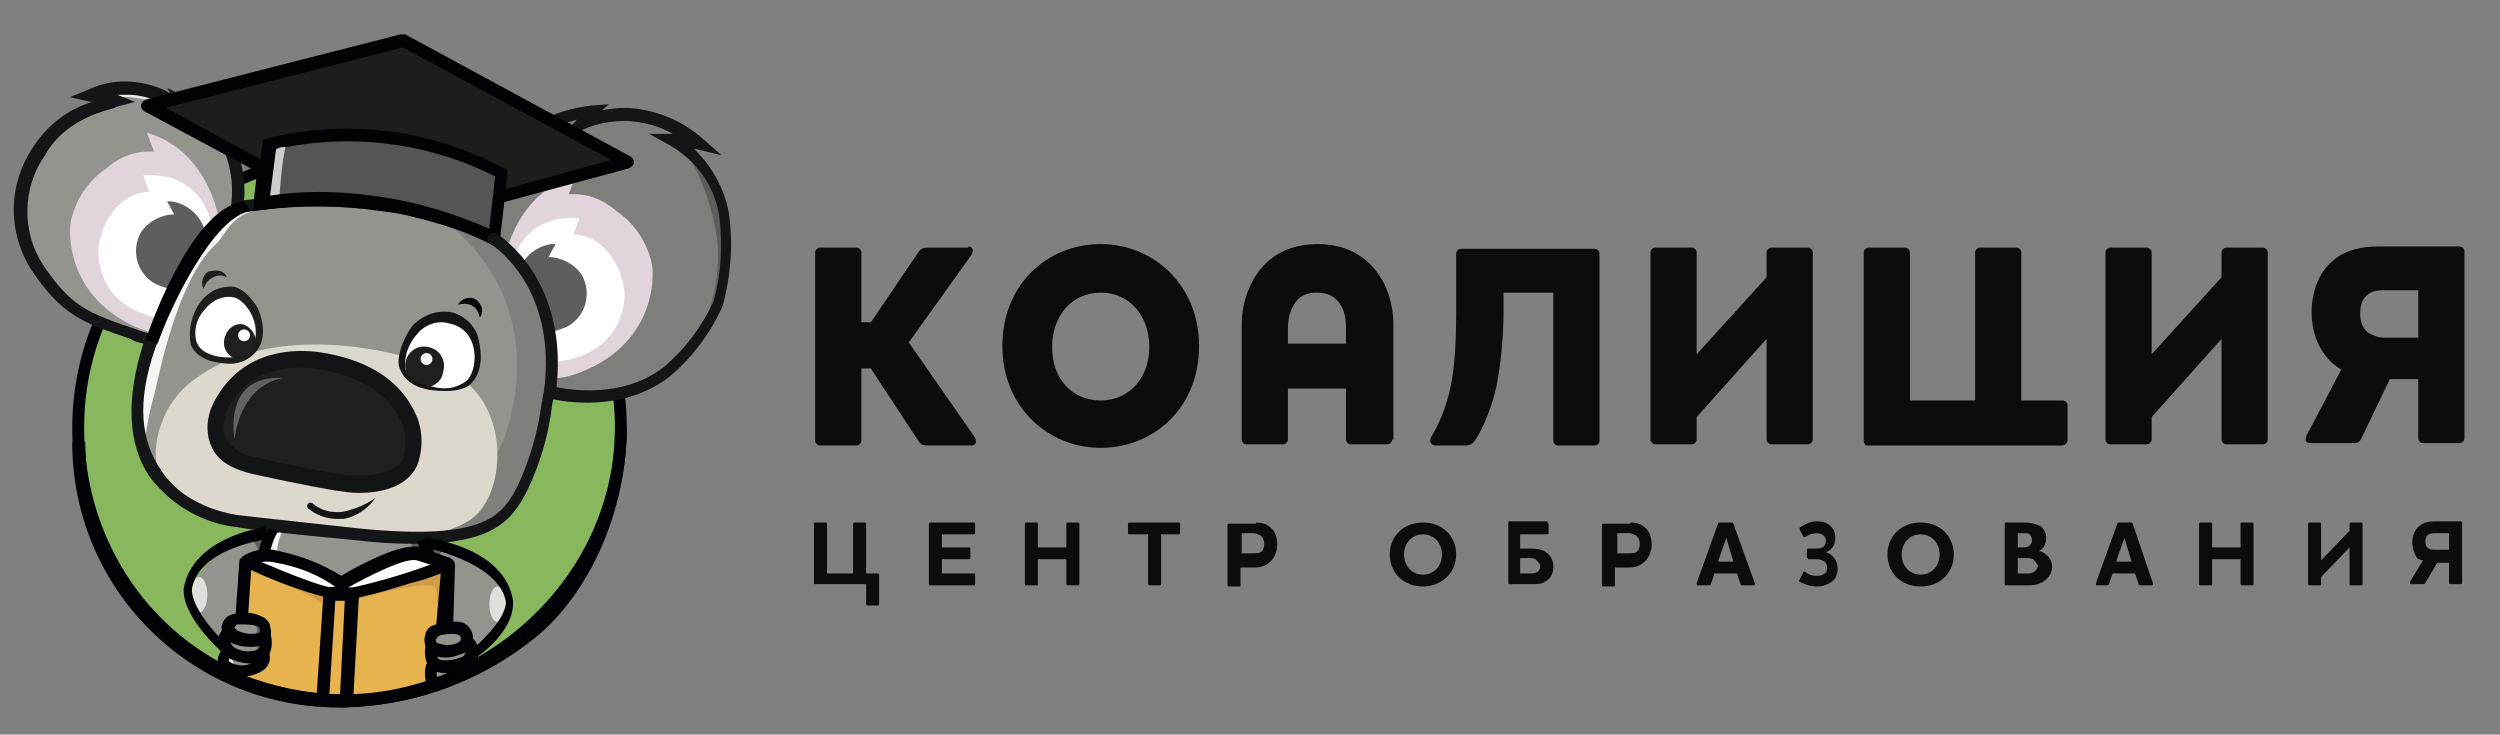 <?xml version="1.0" encoding="UTF-8"?> <!-- Generator: Adobe Illustrator 21.1.0, SVG Export Plug-In . SVG Version: 6.00 Build 0) --> <svg xmlns="http://www.w3.org/2000/svg" xmlns:xlink="http://www.w3.org/1999/xlink" id="Слой_1" x="0px" y="0px" viewBox="0 0 211 62" style="enable-background:new 0 0 211 62;" xml:space="preserve"><rect x="0" y="0" width="211" height="62" fill="#808080" stroke="none"/> <style type="text/css"> .st0{fill:#89B75E;} .st1{fill:#000105;} .st2{fill:#94948E;} .st3{fill:#5E5E5E;} .st4{opacity:0.4;fill:#5E5E5D;enable-background:new ;} .st5{fill:#E1D4DD;} .st6{fill:#FFFFFF;} .st7{opacity:0.4;} .st8{fill:#DCD8CD;} .st9{fill:#1F201E;} .st10{fill:#5E5E5D;} .st11{opacity:0.9;} .st12{opacity:0.4;fill:#5E5E5E;enable-background:new ;} .st13{fill:#5D5D5C;} .st14{opacity:0.8;fill:#FFFFFF;enable-background:new ;} .st15{fill:#E7B34E;} .st16{fill:#8AA15E;} .st17{opacity:0.9;fill:#FFFFFF;enable-background:new ;} .st18{fill:#141516;} .st19{fill:none;stroke:#141516;stroke-linecap:round;stroke-miterlimit:10;} .st20{fill:#CF9D49;} .st21{fill:#131415;} .st22{fill:#1D1D1B;} .st23{opacity:0.3;fill:#FFFFFF;enable-background:new ;} .st24{fill:#555555;} .st25{fill:#9BC784;stroke:#000105;stroke-width:3;stroke-linecap:round;stroke-linejoin:round;} .st26{opacity:0.7;fill:#FFFFFF;enable-background:new ;} .st27{fill:none;stroke:#000105;stroke-miterlimit:10;} .st28{opacity:0.9;fill:#5D5D5C;enable-background:new ;} .st29{fill:none;stroke:#000105;stroke-width:3;stroke-miterlimit:10;} .st30{fill:#555555;stroke:#000105;stroke-width:3;stroke-miterlimit:10;} .st31{fill:#0C0C0C;} </style> <path class="st0" d="M52.4,36.1C52.4,48.8,41.5,59,28.9,59S6.6,48.7,6.6,36.1c0-12.6,10.2-22.9,22.9-22.9 C42.2,13.2,52.4,23.4,52.4,36.1C52.4,36.1,52.4,36.1,52.4,36.1z"></path> <path class="st1" d="M28.9,59.5c-12.8,0-22.8-10.3-22.8-23.4c0-12.9,10.5-23.4,23.4-23.4s23.4,10.5,23.4,23.4c0,0,0,0,0,0 c0,6.3-2.6,12.3-7.2,16.6C41.2,57.1,35.2,59.5,28.9,59.5z M29.5,13.7c-12.4,0-22.4,10-22.4,22.4c0,12.5,9.6,22.4,21.8,22.4 c12.5,0,23-10.2,23-22.4C51.9,23.7,41.9,13.7,29.5,13.7C29.6,13.7,29.5,13.7,29.5,13.7z"></path> <path class="st2" d="M38.7,55.3c1.7-0.2,3.2-1.4,3.7-3.1c0.7-3.1-1.8-5.6-6.6-6c0.1,1.3,0.4,2.6,0.9,3.9c1.9,1,0.9,4.1,0.5,4.5 C37,54.8,38.5,55.4,38.7,55.3z"></path> <path class="st3" d="M37.3,46.5c-0.1,0.1-0.2,0.3-0.3,0.5c-0.1,0.2-0.1,0.5,0,0.7c-0.1,0-0.6,0.3-0.7,0c-0.1-0.5-0.1-0.9-0.1-1.4 L37.3,46.5c-0.2,0-0.3,0-0.5-0.1"></path> <path class="st2" d="M30.1,17.8c0,0-3.5-2.3-0.3-4.4c0.2,0.6,0.4,1.2,0.6,1.8c0.2-0.9,0.9-1.5,1.8-1.6c0,0-0.8,2.1-0.1,2.4 c0.1-0.5,0.5-0.8,1-0.9c0,0-0.8-0.6,0.6-0.2c0,0-1.5,1.6-1.2,2.4c0,0.1,0.1,0.1,0.1,0.2C31.8,17.7,31,17.8,30.1,17.8z"></path> <path class="st2" d="M40.2,20.4c0,0,0.5-9.2,9.9-11.1c0,0-0.9,0.5-1.1,1.1c3.4-1.2,7.2-0.5,10,1.8c-0.8-0.3-1.6-0.4-2.4-0.4 c3.8,2.6,5.5,7.3,4.5,11.8c0,0,0,2.4-0.5,1.7c-0.1,1.3-0.8,2.5-1.8,3.3c0,0-2.9,7-14.7,4.1C35.1,30.7,40.2,20.4,40.2,20.4z"></path> <path class="st4" d="M40.2,20.5c0,0,0.5-9.2,9.9-11.1c0,0-0.9,0.5-1.1,1.1c3.4-1.2,7.2-0.5,10,1.8c-0.8-0.3-1.6-0.4-2.4-0.4 c0,0,7.8,5.6,3.9,13.2c0,0-0.1,2.7-1.8,3.9c0,0-2.7,6.6-14.5,3.8C35.1,30.8,40.2,20.5,40.2,20.5z"></path> <path class="st2" d="M19.5,20.6c0,0,2.6-8.4-3.9-11.9C15.9,9,16,9.4,16,9.9c0,0-4.4-3.9-8.3-1.9c0,0,1.7,0.2,1.9,0.5 c0,0-7.5,1.5-8,8.5c0,0,0,5,1.7,6.1c0,0,2.2,4.3,9.9,5.7S19.5,20.6,19.5,20.6z"></path> <path class="st5" d="M18.6,19.1c0,0-0.7-6.3-6.2-7.9l0.6,1.6c-1.5-0.1-2.9,0.4-4,1.4c-1.5,1-2.6,2.6-3,4.4c-0.3,1.3-0.2,7.1,6.5,9.4 S18.6,19.1,18.6,19.1z"></path> <path class="st6" d="M18.1,20.5c0,0,0-6.1-6-5.7l0.5,1.4c-0.5,0-1,0.1-1.4,0.3c-2.4,1.1-2.9,4.1-2.9,4.5c0,0-0.4,4.7,4.9,5.8 c0.7,0.2,1.5,0.1,2.2-0.2C17,25.8,19,24.1,18.1,20.5z"></path> <path class="st3" d="M17.4,21c0.3-1.9-1-3.7-2.9-4c-0.1,0-0.3,0-0.4,0c0,0,0.3,0.5,0.6,1.1c-1.1,0-2.2,0.6-2.8,1.5 c-0.9,1.6-0.3,3.6,1.3,4.4c0.5,0.2,1,0.4,1.5,0.4C15.4,24.7,17.4,21,17.4,21z"></path> <path class="st5" d="M42.4,22.7c0,0,0.7-6.3,6.2-7.9L48,16.4c1.5-0.1,2.9,0.4,4,1.4c1.5,1,2.6,2.6,3,4.4c0.3,1.3,0.2,7.1-6.5,9.4 S42.4,22.7,42.4,22.7z"></path> <path class="st6" d="M42.9,24.1c0,0,0-6.1,6-5.7l-0.5,1.4c0.5,0,1,0.1,1.4,0.3c2.4,1.1,2.9,4.1,2.9,4.5c0,0,0.4,4.7-4.9,5.8 c-0.7,0.2-1.5,0.1-2.2-0.2C44,29.4,42,27.7,42.9,24.1z"></path> <path class="st3" d="M43.6,24.6c-0.3-1.9,1-3.7,2.9-4c0.1,0,0.3,0,0.4,0c0,0-0.3,0.5-0.6,1.1c1.1,0,2.2,0.6,2.8,1.5 c0.9,1.6,0.3,3.6-1.3,4.4c-0.5,0.2-1,0.4-1.5,0.4C45.6,28.3,43.6,24.6,43.6,24.6z"></path> <path class="st2" d="M11.9,34.7c0,0-1.1,8.8,11,9.9c14.1,1.3,17.5,1.7,20.4-1.8c1.6-1.9,6.9-17.5-2.4-23c-2.6-1.1-5.2-1.9-8-2.3 c-1.3-0.2-1.5,0-2.7-0.2C23.7,16.5,19,17.9,18,18.9C16.4,20.7,12.1,30.6,11.9,34.7z"></path> <g class="st7"> <path class="st3" d="M20.4,43.8c14.1,1.7,20,2.2,22.9-1.3c1.6-1.9,8.4-20.9-6.2-24.1c0,0,9.5,5.7,5.6,18.2 C39.3,46.7,20.4,43.8,20.4,43.8z"></path> </g> <path class="st8" d="M13.4,40c0.7,1.8,2.1,3.7,11.2,4.8c6.9,0.9,12.5,0.9,15.2-1c3.1-2.3,3.2-10-1.7-12.3s-15.4-4.3-21.8,0.6 C13.7,34,12.6,37.6,13.4,40z"></path> <path class="st6" d="M21.5,28.9c-0.3,1.1-1.6,1.6-3.1,1.2s-2.2-1.1-1.9-2.5s1.8-2.8,3.2-2.5S21.8,27.4,21.5,28.9z"></path> <path class="st9" d="M21.6,29.2c-0.1,0.7-0.7,1.2-1.4,1.2c-0.1,0-0.2,0-0.3-0.1c-0.8-0.3-1.2-1.1-0.9-1.9c0,0,0,0,0,0 c0.2-0.7,0.9-1.2,1.6-1C21.3,27.7,21.7,28.4,21.6,29.2z"></path> <path class="st9" d="M34.9,38.5c-0.7,2.9-4.9,3.2-8.8,2.2s-9.5-0.9-7.4-6.8c0.7-2.1,4.7-3.9,8.7-3.3C32.6,31.5,35.6,35.6,34.9,38.5z "></path> <path class="st6" d="M39.9,31.3c-0.4,1.3-1.9,1.8-3.6,1.3s-2.5-1.3-2-2.9c0.5-1.7,2.1-2.8,3.9-2.6C39.9,27.5,40.4,29.6,39.9,31.3z"></path> <path class="st9" d="M37.4,31.4c-0.1,0.8-0.9,1.4-1.8,1.3c-0.1,0-0.2,0-0.3-0.1c-0.9-0.4-1.3-1.4-1-2.3c0.3-0.8,1.1-1.2,1.9-1 C37.1,29.5,37.7,30.4,37.4,31.4C37.4,31.3,37.4,31.3,37.4,31.4z"></path> <path class="st10" d="M51.9,9.7c5.7,1.2,4.9,2,5.2,2.1c0.4,0,0.9,0,1.3-0.1C55.6,9.7,55.3,10.1,51.9,9.7z"></path> <path class="st2" d="M23.3,44.6c-0.4,1.3-4.3,8.3-1.3,13.7c1.3,0.5,13.7,0.4,13.7,0.2s2.6-3.1,2.5-4.4s-2.2-7.7-2.5-8.7 C35.4,46,23.3,44.6,23.3,44.6z"></path> <g class="st11"> <path class="st6" d="M23.4,46.6c0-0.7,0.2-1.3,0.5-1.9c0.4-0.5-0.6-0.1-0.6-0.1l-0.6,2l0.8,0.4L23.4,46.6z"></path> </g> <path class="st10" d="M35.6,45.6c0.1,0.2,0.4,1.2,0.4,1.2l-0.9-0.1c0,0-0.4-1-0.8-1.1S35.6,45.6,35.6,45.6z"></path> <path class="st12" d="M21.5,58.6c0,0,3.3,0.1,5.3,0.3c1.3,0.2,2.5,0.3,3.8,0.1c1.1-0.2,4.1,0,5.7-0.9c1.5-2.7,1.7-6,0.6-8.9 c-0.2-1.1-0.4-1.9-0.4-1.9s0.4-0.2-0.1,4.5C35.7,56.9,29.8,60.1,21.5,58.6z"></path> <circle class="st6" cx="20.6" cy="28.3" r="0.5"></circle> <circle class="st6" cx="36" cy="30.3" r="0.5"></circle> <path class="st13" d="M57.8,12.6c1.4,2.3,2.3,4.8,2.7,7.4c0.3,2.5-0.1,5.1-1.1,7.4c0.6-1.3,1.2-2.7,1.9-4l-0.7-7L57.8,12.6z"></path> <path class="st2" d="M34,46.3"></path> <path class="st14" d="M16.4,10.8C14.6,9,12.2,8,9.7,8.2C5.3,8.3,8.5,7.7,8.5,7.7l3.8-0.3c0,0,2.9,1.7,3.1,1.8l0.7,0.7L16.4,10.8z"></path> <path class="st15" d="M27,59.2c0-0.5,1.2-8.7,0.5-9s-6.8-2.8-6.7-2.5S20,57.6,20,57.6L27,59.2z"></path> <path class="st16" d="M20.3,57.2c0,0,2.2-0.3,2.2-1.1s-2.3,0.4-2.3,0.5S20.3,57.2,20.3,57.2z"></path> <path class="st17" d="M23.2,17.5c0,0-4.8-1-6.6,3.3c-1.3,2.7-2.5,5.4-3.5,8.2c0,0-2.4,7.1-1,9.1c0.2-1.7,0.5-3.4,1-5.1 c2.3-10.8,5-12.1,5.4-12.7C19.5,19,19.9,17.7,23.2,17.5z"></path> <path class="st13" d="M33.4,15.1c0,0-1.9,1.2-0.9,2.4h0.2L33.4,15.1z"></path> <path class="st14" d="M29.9,17.4c0,0-1.5-2.2-0.3-3.8c-0.5,0.2-0.9,0.6-1.1,1.1l0.4,2.3L29.9,17.4z"></path> <path class="st18" d="M35,45.9c-1.6,0-3.3-0.1-4.9-0.3c-5.5-0.5-9.8-1-10-1.1c-3-0.3-5.7-1.9-7.5-4.3c-1.8-2.7-2-6.5-0.5-11.2 c-0.4-0.1-0.8-0.2-1.1-0.4c-4.1-1.4-5.8-2-8.4-5.9c-2-3.2-1.9-7.2,0.2-10.3c1.2-1.8,2.9-3.2,5-3.8H7.7L5.9,8.2l1.7-0.7 C8.7,7,9.9,6.8,11.1,6.9c1.2,0.1,2.3,0.4,3.3,1l-0.3-0.5l1.7,0.9c1.1,0.5,2.1,1.2,2.9,2.1c1.4,1.8,2.1,4.2,1.9,6.5 c2.5-0.3,5-0.4,7.5-0.4c-0.2-0.4-0.3-0.9-0.3-1.4c0.2-1,0.9-1.9,1.8-2.4l1-0.6l-0.2,1.2v0.6c0.6-0.6,1.4-0.8,2.2-0.7l1.1,0.1 L33,14.1c-0.2,0.3-0.4,0.5-0.5,0.7c0.4-0.2,0.9-0.3,1.3-0.1l0.8,0.2L34,15.5c-0.4,0.4-0.6,0.9-0.8,1.4c2.2,0.5,4.4,1.1,6.6,1.8 c0.4-1.9,1.5-5.8,5.2-8.1c1.5-1,3.2-1.5,5-1.7l1.4-0.1l-0.6,0.5c0.7-0.1,1.3-0.2,2-0.2c2.4,0.1,4.7,1,6.5,2.6l1.6,1.4l-2.1-0.5 c-0.1,0-0.2,0-0.3-0.1c1.5,1.4,2.6,3.3,3,5.4c0.4,2.6,0.2,5.3-0.5,7.9c-1,2.3-2.6,4.4-4.5,6c-3.5,2.7-7.9,2.3-9.8,1.9 c0,0.2-0.1,0.3-0.1,0.5c-0.3,2.5-1,4.9-2.1,7.2C43.2,44,41.5,45.9,35,45.9z M9.9,8L9.9,8l1.5,0.6L9.9,9C9.8,9,9.8,9,9.7,9.1 c-1.1,0.3-4.3,1.1-5.9,4h0c-1.9,2.7-2,6.4-0.2,9.2c2.4,3.6,3.8,4.1,7.9,5.5c0.5,0.2,1,0.3,1.6,0.5l0.8-0.9l-0.8,2 c-1.6,4.6-1.2,7.8,0.5,10.3c2.2,3.4,6.7,3.8,6.7,3.8l0,0c0,0,4.4,0.5,10,1.1c10.9,1.1,12.1-1.2,13.4-3.6c1-2.2,1.7-4.5,2-6.9 c0.1-0.3,0.1-0.7,0.2-1l0.1-0.6l0.6,0.1c1.3,0.3,5.9,1.1,9.4-1.6c1.8-1.5,3.2-3.4,4.2-5.5c0.7-2.4,0.8-4.9,0.5-7.3 c-0.4-2.5-1.9-4.6-4.1-5.9l-1.8-1h2c-1.2-0.7-2.5-1-3.9-1.1c-1.2,0-2.5,0.2-3.6,0.7l-2.3,1l1.7-1.8c-1.1,0.3-2.1,0.7-3,1.3 c-3.8,2.5-4.6,6.8-4.8,8.1l-0.1,0.7l-0.7-0.3c-2.4-0.9-5-1.6-7.5-2.1l-0.4-0.1v-1.1L32,17l-0.5-0.8c-0.2-0.6-0.2-1.3,0-1.9 c-0.4,0.2-0.7,0.6-0.8,1.1l-0.4,1.9l0.3,0.3l-1.4-0.1c-3-0.2-6.1,0-9.1,0.5l-0.7,0.1l0.1-0.7c0.3-2.3-0.2-4.6-1.6-6.4 c-0.4-0.5-0.8-0.9-1.3-1.2l0,0l0.1,1.6l-1.1-1.1C14.4,8.9,12.8,8.1,11,8H9.9z M29.5,14.2c-0.3,0.2-0.5,0.6-0.5,1 c0,0.6,0.2,1.1,0.6,1.5l0.6,0.6l-0.5-1.8C29.7,15.4,29.6,14.8,29.5,14.2z"></path> <path class="st19" d="M10.8,38.2"></path> <path class="st19" d="M21.6,27.8"></path> <polygon class="st15" points="29.2,59.4 29.9,50.2 37.7,47.9 36.9,57.9 "></polygon> <path class="st20" d="M30,50.6c0,0,6.6-1.9,6.8-0.9s0.1,3.3,0.1,3.3l-0.8,4.3c-0.3,0.4-0.7,0.7-1.2,0.9c-1.8,0.4-3.7,0.8-5.6,1v0.3 l7.6-1.4l0.9-10.4l-2.9,0.8l-5,1.7L30,50.6z"></path> <path class="st19" d="M16.5,27.6"></path> <path class="st19" d="M39.9,31.3"></path> <path class="st19" d="M34.3,29.6"></path> <path class="st21" d="M30.3,41.6c-0.7,0-1.3-0.1-2-0.2c0,0-2.5-0.4-7-1.4c-1.7-0.4-2.9-1.1-3.4-2.2c-0.5-1-0.5-2.2-0.1-3.3l0,0 c0.5-1.2,2.6-5.5,9-4.8c5,0.7,7.1,3,8,4.7c0.9,1.5,1,3.3,0.4,4.9C34.3,41.2,32,41.6,30.3,41.6z M19,35.1c-0.2,0.7-0.2,1.4,0.1,2 c0.6,0.8,1.5,1.4,2.5,1.5c4.5,1,7,1.4,7,1.4c1.2,0.2,4.6,0.4,5.4-1.3c0.4-1.2,0.3-2.5-0.4-3.6c-0.8-1.5-2.6-3.3-7-4 C20.4,30.4,19,35,19,35.1z"></path> <path class="st22" d="M19.4,30.7c-0.5,0-1-0.1-1.5-0.2c-0.8-0.2-1.5-0.7-1.8-1.4c-0.2-1.1,0-2.2,0.5-3.1c0.6-1.2,1.8-1.9,3.1-1.8 c1.2,0.2,2.1,1.9,2.1,1.9c0.4,1,1,3.2-1.1,4.3C20.3,30.6,19.9,30.7,19.4,30.7z M20.6,30c2.2-1.7,0.3-4.6-0.8-4.9 c-1-0.2-1.9,0.2-2.5,1c-0.7,0.7-1,1.8-0.7,2.8c0.3,0.7,0.8,1,1.8,1.2C19.1,30.2,19.9,30.2,20.6,30z"></path> <path class="st18" d="M37.6,33c-1.3,0-3.3-0.2-3.9-2c-0.3-0.9,0.5-2.9,1.3-3.7c0.9-0.8,2.1-1.2,3.3-0.9c0.9,0.3,1.7,1,2,1.9 c0,0.1,1,2.9-0.8,4.3C38.9,32.9,38.3,33,37.6,33z M39.3,32.2c1.1-0.8,1.3-4.4-1.4-4.9c-1-0.3-2.1,0.1-2.7,0.9 c-0.7,0.8-1.1,1.8-1,2.9c0.1,0.6,0.6,1.1,1.2,1.2C36.8,32.8,38,33.1,39.3,32.2z"></path> <path class="st20" d="M21,48.2c0,0,6.1,2,6.6,3.2s0.3-1.1,0.2-1.2S21,47.7,21,47.7V48.2z"></path> <path class="st19" d="M1.3,32.5"></path> <path class="st22" d="M17.2,24.4c-0.3-0.5-0.1-1.2,0.4-1.5c0,0,0,0,0.1,0c1.2-0.3,1.5,0.5,1.4,0.5c-0.3-0.2-0.8-0.2-1.1,0 C17.6,23.6,17.3,23.9,17.2,24.4z"></path> <path class="st2" d="M38.4,25.4"></path> <path class="st1" d="M38.7,25.7c-0.1-0.1,0.7-0.9,1.5-0.4c0.9,0.8,0.3,1.5,0.3,1.5c-0.1-0.3-0.2-0.7-0.5-0.9 C39.6,25.6,39.2,25.6,38.7,25.7z"></path> <path class="st2" d="M41.1,25.7c-0.3-1.1-1.3-1.7-2.4-1.5c-0.1,0-0.2,0.1-0.3,0.1"></path> <path class="st18" d="M28.5,43.8c-0.9,0-1.8-0.3-2.5-0.9c-0.1-0.1-0.1-0.3,0-0.4c0.1-0.1,0.3-0.1,0.4,0c0.7,0.6,1.6,0.8,2.5,0.7 c1-0.2,2-0.6,2.8-1.2c-0.6,0.9-1.6,1.6-2.7,1.8L28.5,43.8z"></path> <path class="st23" d="M19.8,37.1c0,0-1.1-5.5,4.1-5.2C20.1,32.6,19.8,37.1,19.8,37.1z"></path> <path class="st22" d="M22,17.3l0.4-3L12.6,9l21.5-5.5l19,10.3l-11.1,3l-0.3,3.3c0,0-2-1.9-9.5-2.8C25.3,16.6,22,17.3,22,17.3z"></path> <path class="st1" d="M41.6,20.6c-0.2,0-0.3-0.1-0.4-0.2c0,0-2-1.8-9.2-2.6c-3.3-0.5-6.6-0.5-9.9-0.1c-0.2,0-0.3,0-0.5-0.1 c-0.1-0.1-0.2-0.3-0.2-0.5l0.3-2.6l-9.5-5.1c-0.2-0.1-0.3-0.3-0.3-0.5c0-0.2,0.2-0.4,0.4-0.5l21.5-5.5h0.4l19,10.3 c0.2,0.1,0.3,0.3,0.3,0.5c0,0.2-0.2,0.4-0.4,0.5l-10.7,2.9l-0.3,3c0,0.2-0.1,0.3-0.3,0.4C41.7,20.6,41.7,20.6,41.6,20.6z M26.1,16.4 c2,0,4.1,0.1,6.1,0.4c5.2,0.6,7.8,1.7,9,2.3l0.2-2.4c0-0.2,0.2-0.4,0.4-0.5l9.8-2.7L34,4L14,9.1l8.6,4.7c0.2,0.1,0.3,0.3,0.3,0.5 l-0.3,2.3C23.8,16.4,24.9,16.4,26.1,16.4z"></path> <path class="st24" d="M41.6,20.1c0,0,0.6-5.1,0.6-5.5c-6-3.2-13-4.1-19.6-2.4L22,17.1c3.5-0.5,7-0.5,10.5,0.1 C35.7,17.6,38.8,18.6,41.6,20.1z"></path> <path class="st1" d="M42.1,20.9l-0.7-0.3c-2.8-1.4-5.8-2.3-8.9-2.8c-3.4-0.6-6.9-0.6-10.3-0.1l-0.8,0.1l0.8-6l0.3-0.1 c6.7-1.7,13.9-0.8,20,2.5l0.3,0.1v0.4c0,0.4-0.6,5.5-0.6,5.5L42.1,20.9z M26.9,16.2c1.9,0,3.9,0.2,5.8,0.5c3,0.5,5.8,1.4,8.6,2.6 c0.1-1.2,0.4-3.5,0.5-4.4c-5.7-2.9-12.3-3.7-18.5-2.3l-0.5,3.9C24.2,16.3,25.5,16.2,26.9,16.2z"></path> <path class="st2" d="M20.1,54.9c-1.7-0.2-3.2-1.4-3.7-3.1c-0.7-3.1,1.4-5.8,6.2-6.2c0.1,1,0,1.9-0.1,2.8c-0.1,0.4-1.7-0.8-1.8-0.3 c-0.6,0.3,0.3,2.5,0,3.1c-0.6,1-0.8,2.2-0.6,3.3c0.1,0,0.2,0.1,0.2,0.2S20.2,54.9,20.1,54.9z"></path> <path class="st6" d="M21.3,47.6l5.2,1.9l2.6,0.6l8.7-2.4c0,0-3-1.2-3.1-1.2s-6,3-6,3l-2.8-1.6l-4.3-1.1L21.3,47.6z"></path> <path class="st3" d="M21.4,45.7c0.1,0.1,0.2,0.3,0.3,0.5c0.1,0.2,0.1,0.5,0,0.7c0.1,0,0.6,0.3,0.7,0c0.1-0.5,0.1-0.9,0.1-1.4 L21.4,45.7c0.2,0,0.3,0,0.5-0.1"></path> <path class="st1" d="M29.2,59.7h-1.1c-2.9-0.1-5.7-0.7-8.3-1.8c-0.2-0.1-0.4-0.3-0.3-0.5l0.7-10c0-0.2,0.1-0.3,0.3-0.4 c0.2-0.1,0.3-0.1,0.5,0c0.1,0,5.2,2.3,7,2.6c0.6,0.1,1.1,0.1,1.7,0c2.7-0.6,5.3-1.4,7.8-2.4c0.1-0.1,0.3-0.2,0.5-0.1 c0.2,0.1,0.4,0.3,0.4,0.6l-0.3,10.2C35.3,59,32.3,59.6,29.2,59.7z M20.6,57c2.4,0.9,5,1.5,7.6,1.6c2.8,0.1,5.6-0.2,8.2-1.1l0.8-9.1 c-0.8,0.3-1.6,0.6-2.5,0.8c-1.6,0.5-3.2,1-4.8,1.3c-0.7,0.1-1.4,0.1-2.1,0c-2.3-0.6-4.5-1.4-6.6-2.4L20.6,57z"></path> <path class="st1" d="M28.7,49.9l-0.3-0.3c-1.5-1.1-3.3-1.8-5.1-2.1c-0.7-0.2-1.5-0.1-2.2,0.3L20.4,47c0.9-0.6,2-0.8,3.1-0.5 c1.9,0.4,3.7,1.1,5.3,2.1c1.3-0.8,5.2-2.9,6.7-2.4c0.8,0.3,1.7,0.6,2.5,0.9l-0.4,1c0,0-2-0.7-2.4-0.8c-0.9-0.3-4.1,1.3-6.2,2.5 L28.7,49.9z"></path> <path class="st15" d="M27.2,59.1l2,0.1l0.5-8.9c0,0-1.9-0.2-1.9,0L27.2,59.1"></path> <path class="st1" d="M29.2,59.7L29.2,59.7l-2-0.1c-0.2,0-0.3-0.1-0.4-0.2c-0.1-0.1-0.1-0.3-0.1-0.4l0.6-8.9c0-0.2,0.1-0.3,0.2-0.4 c0.2-0.1,0.3-0.3,2.3-0.1c0.3,0,0.5,0.3,0.5,0.6l-0.5,9C29.7,59.4,29.5,59.7,29.2,59.7z M27.8,58.6h0.9l0.4-7.9h-0.8L27.8,58.6z"></path> <path class="st25" d="M0.1,56.4"></path> <ellipse class="st26" cx="16.8" cy="50.2" rx="0.7" ry="1.5"></ellipse> <path class="st6" d="M2.1,51.8"></path> <path class="st27" d="M19.7,17.5"></path> <path class="st27" d="M12.8,28.8"></path> <path class="st2" d="M19.5,56c0.9,0.5,3.1,0.7,2.7-0.7c-0.1-0.7-1.8-0.8-2.5-0.7C19.4,54.7,18.6,55.5,19.5,56z"></path> <path class="st2" d="M20.6,53.8c0.5-0.1,1.1-0.1,1.6,0c0,0.1,0.3,1.1,0.2,1.1s-0.6,0.7-0.9,0.6c-0.7-0.2-1.3-0.3-2-0.4 c-0.1-0.1-0.7-0.4-0.7-0.6s0.1-1,0.2-1s0.5-0.1,0.5,0C19.9,53.6,20.2,53.7,20.6,53.8z"></path> <path class="st2" d="M20.6,52.3c0.1-0.5,1.6,0.3,1.6,0.4s0.3,1.1,0.2,1.1s-0.6,0.7-0.9,0.6s-1.8-0.4-2-0.4s-0.7-0.4-0.7-0.6 s0.1-1,0.2-1s0.3-0.8,0.3-0.7L20.6,52.3z"></path> <path class="st2" d="M19.8,56.2c0,0-0.1-0.1-0.1-0.7s-0.6-0.3-0.7-0.3c0,0.3,0.1,0.6,0.2,0.9C19.3,56.2,19.8,56.2,19.8,56.2z"></path> <path class="st17" d="M19.8,53.4c0-0.2,0-0.4,0.1-0.6c0.2-0.2,0.5-0.4,0.8-0.4l0,0c0,0-0.2-0.1-0.2,0s-1,0.1-1,0.1l-0.2,0.8 L19.8,53.4z"></path> <path class="st17" d="M19.8,56.2c-0.1-0.2-0.2-0.5-0.2-0.7c0.1-0.3-0.6-0.1-0.6-0.1s-0.4,1-0.3,1S19.8,56.2,19.8,56.2z"></path> <path class="st17" d="M19.6,54.8c-0.1-0.3-0.1-0.6,0-0.9c0.2-0.5-0.6-0.2-0.6-0.2l0.3,1.3L19.6,54.8z"></path> <path class="st10" d="M21.4,52.6c0.3,0.2,0.4,0.6,0.2,0.9c0,0.1-0.1,0.1-0.1,0.2c0.6,0.6,0.8-0.8,0.8-0.8S22.3,52.5,21.4,52.6z"></path> <path class="st10" d="M21.4,54.1c0.3,0.2,0.4,0.6,0.2,0.9c0,0.1-0.1,0.1-0.1,0.2c0.6,0.6,0.8-0.8,0.8-0.8S22.3,53.9,21.4,54.1z"></path> <path class="st10" d="M21.3,55.5c0,0,0.1,0.4-0.5,0.9c0.6,0.5,1.4-0.7,1.4-0.7S22.1,55.4,21.3,55.5z"></path> <path class="st1" d="M22.7,46.9l-0.9-0.1c0.1-0.8,0.4-1.6,0.9-2.2l0.8,0.2C23.1,45.4,22.9,46.1,22.7,46.9z"></path> <path class="st1" d="M35.7,47.1c-0.1-0.5-0.3-0.9-0.5-1.4l1-0.4c0,0.1,0.5,1.5,0.5,1.5L35.7,47.1z"></path> <path class="st1" d="M18.7,55c-0.1-0.1-3.3-2.9-3.2-5.3l0,0c0.7-4.3,6.6-5.2,6.9-5.2l0.3,1c-0.1,0-5.9,0.7-6.5,4.2 c-0.1,1.5,2.1,4,2.8,4.5L18.7,55z"></path> <path class="st1" d="M21.2,54.6c-0.6,0-1.2-0.1-1.8-0.4c-0.5-0.3-0.7-0.8-0.7-1.3c0.1-0.6,0.5-1,1.1-1.1c0.9-0.2,1.8-0.1,2.6,0.4 c0.2,0.2,0.4,0.4,0.4,0.7c0.2,0.5,0,1.1-0.4,1.4C22.1,54.5,21.6,54.6,21.2,54.6z M20.6,52.7H20c0,0-0.2,0.2-0.2,0.3l0.2,0.2 c0.6,0.3,1.3,0.4,1.9,0.2c0,0,0.1-0.1,0-0.3V53C21.8,52.8,21.2,52.7,20.6,52.7z"></path> <path class="st1" d="M21.2,56c-0.7,0-1.4-0.2-2-0.5c-0.5-0.3-0.8-0.8-0.8-1.3c0-0.5,0.2-1,0.7-1.3l0.5,0.9l0,0 c-0.1,0-0.2,0.3-0.1,0.5s0.1,0.2,0.2,0.3c0.6,0.4,1.4,0.5,2.1,0.2c0.2-0.3,0.2-0.7,0-1l1-0.4c0.2,0.6,0.2,1.3-0.1,1.9 c-0.2,0.3-0.5,0.5-0.9,0.6C21.6,55.9,21.4,56,21.2,56z"></path> <path class="st1" d="M20.4,57.1c-0.7,0-1.9-0.7-2-1.2c-0.1-0.5,0.2-1,0.6-1.3l0.5,0.5L19.4,55l0.1,0.1c-0.2,0.1-0.1,0.6-0.2,0.7 c0.7,0.5,1.7,0.5,2.3-0.1c0.1-0.1,0.1-0.3,0.1-0.4l1-0.2c0.2,0.5,0,1.1-0.4,1.4C21.8,56.9,21.1,57.1,20.4,57.1z"></path> <ellipse class="st26" cx="42" cy="51" rx="0.7" ry="1.5"></ellipse> <path class="st2" d="M38.2,53.1c-0.1-0.5-1.6,0.3-1.6,0.4s-0.3,1.1-0.2,1.1s-0.1,2.6,0.2,2.5s4.1,1,2.7-2.3 c-0.1-0.1,0.7-0.4,0.7-0.6s-0.1-1-0.2-1s-0.3-0.8-0.3-0.7L38.2,53.1z"></path> <path class="st28" d="M38.9,54.2c0-0.2,0-0.4-0.1-0.6c-0.2-0.2-0.4-0.3-0.7-0.3l0,0c0,0,0.2-0.1,0.2,0s1,0.1,1,0.1l0.2,0.8H38.9z"></path> <path class="st28" d="M38.3,57c0.1-0.2,0.2-0.5,0.2-0.7c-0.1-0.3,1.2-0.1,1.2-0.1c-0.3,0.4-0.6,0.7-0.9,1C38.7,57.3,38.3,57,38.3,57 z"></path> <path class="st28" d="M39.1,55.6c0.1-0.3,0.1-0.6,0-0.9c-0.1-0.4,0.7-0.2,0.7-0.2l-0.3,1.3L39.1,55.6z"></path> <path class="st1" d="M40,55.6L39.6,55c0.7-0.5,3.1-2.7,3.1-4.2c-0.6-3.4-6.9-4.6-6.9-4.6l0.1-0.8c0.3,0,6.7,0.8,7.4,5.3v0.1 C43.4,53.3,40.4,55.4,40,55.6z"></path> <path class="st1" d="M37.6,55.5c-0.5,0-0.9-0.1-1.3-0.4c-0.4-0.4-0.6-1-0.4-1.5c0-0.3,0.2-0.5,0.4-0.7c0.8-0.4,1.7-0.5,2.6-0.4 c0.5,0.1,0.9,0.6,1,1.1c0.1,0.6-0.2,1.2-0.7,1.5l0,0C38.7,55.3,38.2,55.5,37.6,55.5z M38.2,53.5c-0.6,0-1.2,0.1-1.3,0.3 c-0.1,0.1-0.1,0.2-0.1,0.3c0,0.1,0.1,0.2,0.2,0.2c0.6,0.2,1.2,0.2,1.7-0.1c0.2-0.1,0.2-0.2,0.2-0.3S38.9,53.5,38.2,53.5z"></path> <path class="st1" d="M37.6,56.8c-0.2,0-0.5,0-0.7-0.1c-0.3-0.1-0.6-0.3-0.8-0.6c-0.3-0.6-0.3-1.3-0.1-1.9l1,0.4 c-0.2,0.3-0.2,0.7,0,1c0.1,0.2,1.3,0.2,2.1-0.2c0.1-0.1,0.2-0.2,0.2-0.3c0-0.2,0-0.3-0.1-0.5l0,0l0.5-0.9c0.4,0.3,0.7,0.8,0.7,1.3 c0,0.6-0.3,1.1-0.8,1.3C39,56.6,38.3,56.8,37.6,56.8z"></path> <path class="st1" d="M13.3,29l-1-0.3c0.1-0.4,3.7-11,8.2-11.7l0.7,0.8C18,18.2,14.3,26.1,13.3,29z"></path> <path class="st26" d="M23.3,12.6l-0.5,3.9l0.8-0.1c0.1-1.3,0.2-2.7,0.5-4C23.8,12.4,23.6,12.4,23.3,12.6"></path> <path class="st29" d="M29.7,14.3"></path> <path class="st1" d="M28.9,59.7c-12.4,0.2-22.6-9.6-22.8-22c0-0.1,0-0.3,0-0.4h1.1c0,12,9.6,21.3,21.8,21.3 c12.5,0,22.9-10.6,22.9-22.1l1-0.4c0,6-2.4,12.8-7,17.1C41.2,57.3,35.2,59.6,28.9,59.7z"></path> <path class="st30" d="M41.9,20.1"></path> <path class="st18" d="M46.4,33.7L46.4,33.7c-0.3,0-0.5-0.1-0.5-0.4c0-0.1,0-0.1,0-0.2c1.2-8.9-4.3-12.4-4.5-12.5 c-0.2-0.1-0.3-0.5-0.2-0.7c0.1-0.2,0.5-0.3,0.7-0.2c0.3,0.2,6.3,4,5,13.6C46.9,33.5,46.6,33.7,46.4,33.7z"></path> <path class="st1" d="M37.9,55.8L37.9,55.8L37.9,55.8z"></path> <path class="st1" d="M36.5,58.3c-0.5-0.1-0.3-0.2-0.4-0.4c-0.3-0.6-0.3-1.3-0.1-1.9l1,0.4c-0.2,0.3-0.2,0.7,0,1c0.1,0.2,2.2-1,2.2-1 l0,0C38.3,57.1,37.4,57.7,36.5,58.3z"></path> <path class="st1" d="M28.9,62"></path> <g> <path class="st31" d="M68.7,49.3v-5.1c0-0.1,0.1-0.1,0.1-0.1h0.9c0.1,0,0.1,0.1,0.1,0.1v4.2h2.2v-4.2c0-0.1,0.1-0.1,0.1-0.1H73 c0.1,0,0.1,0.1,0.1,0.1v4.2h1c0.1,0,0.1,0.1,0.1,0.1v2.5c0,0.1-0.1,0.1-0.1,0.1h-0.9c-0.1,0-0.1-0.1-0.1-0.1v-1.7h-4.4 C68.8,49.4,68.7,49.3,68.7,49.3z"></path> <path class="st31" d="M82.2,44.1c0.1,0,0.1,0.1,0.1,0.1V45c0,0.1-0.1,0.1-0.1,0.1h-2.7v1.1h2.3c0.1,0,0.1,0.1,0.1,0.1v0.8 c0,0.1-0.1,0.1-0.1,0.1h-2.3v1.2h2.7c0.1,0,0.1,0,0.1,0.1v0.8c0,0.1-0.1,0.1-0.1,0.1h-3.7c-0.1,0-0.1-0.1-0.1-0.1v-5.1 c0-0.1,0.1-0.1,0.1-0.1H82.2z"></path> <path class="st31" d="M91,44.1c0.1,0,0.1,0.1,0.1,0.1v5.1c0,0.1-0.1,0.1-0.1,0.1h-0.9c-0.1,0-0.1-0.1-0.1-0.1v-2.1h-2.4v2.1 c0,0.1,0,0.1-0.1,0.1h-0.9c-0.1,0-0.1-0.1-0.1-0.1v-5.1c0-0.1,0.1-0.1,0.1-0.1h0.9c0.1,0,0.1,0.1,0.1,0.1v2H90v-2 c0-0.1,0.1-0.1,0.1-0.1H91z"></path> <path class="st31" d="M99.5,44.1c0.1,0,0.1,0.1,0.1,0.1V45c0,0.1-0.1,0.1-0.1,0.1H98v4.2c0,0.1-0.1,0.1-0.1,0.1H97 c-0.1,0-0.1-0.1-0.1-0.1v-4.2h-1.6c-0.1,0-0.1-0.1-0.1-0.1v-0.8c0-0.1,0.1-0.1,0.1-0.1H99.5z"></path> <path class="st31" d="M106,44.1c0.4,0,0.9,0.1,1.2,0.4c0.4,0.3,0.6,0.8,0.6,1.5c0,0.6-0.3,1.2-0.7,1.5c-0.4,0.3-0.8,0.4-1.2,0.4 h-1.2v1.5c0,0.1,0,0.1-0.1,0.1h-0.9c-0.1,0-0.1-0.1-0.1-0.1v-5.1c0-0.1,0.1-0.1,0.1-0.1H106z M106.4,45.2c-0.2-0.1-0.4-0.2-0.6-0.2 h-1v1.7h1c0.2,0,0.4,0,0.6-0.1c0.2-0.1,0.3-0.4,0.3-0.7C106.7,45.6,106.6,45.4,106.4,45.2z"></path> <path class="st31" d="M120.1,49.5c-1.6,0-2.8-1.1-2.8-2.7s1.2-2.7,2.8-2.7c1.6,0,2.8,1.1,2.8,2.7S121.6,49.5,120.1,49.5z M120.1,45.1c-0.9,0-1.6,0.7-1.6,1.7c0,1,0.7,1.7,1.6,1.7c0.9,0,1.6-0.7,1.6-1.7S121,45.1,120.1,45.1z"></path> <path class="st31" d="M130.6,44.1c0.1,0,0.1,0.1,0.1,0.1V45c0,0.1-0.1,0.1-0.1,0.1h-2.3v1.2h0.8c0.4,0,0.8,0,1.2,0.2 c0.4,0.2,0.8,0.6,0.8,1.3c0,0.7-0.3,1.1-0.7,1.3c-0.3,0.2-0.7,0.2-1.1,0.2h-1.9c-0.1,0-0.1-0.1-0.1-0.1v-5.1c0-0.1,0.1-0.1,0.1-0.1 H130.6z M129.6,47.2c-0.2-0.1-0.4-0.1-0.6-0.1h-0.7v1.3h0.8c0.2,0,0.4,0,0.6-0.1c0.2-0.1,0.3-0.3,0.3-0.6 C129.9,47.5,129.8,47.4,129.6,47.2z"></path> <path class="st31" d="M137.6,44.1c0.4,0,0.9,0.1,1.2,0.4c0.4,0.3,0.6,0.8,0.6,1.5c0,0.6-0.3,1.2-0.7,1.5c-0.4,0.3-0.8,0.4-1.2,0.4 h-1.2v1.5c0,0.1,0,0.1-0.1,0.1h-0.9c-0.1,0-0.1-0.1-0.1-0.1v-5.1c0-0.1,0.1-0.1,0.1-0.1H137.6z M138.1,45.2 c-0.2-0.1-0.4-0.2-0.6-0.2h-1v1.7h1c0.2,0,0.4,0,0.6-0.1c0.2-0.1,0.3-0.4,0.3-0.7C138.4,45.6,138.3,45.4,138.1,45.2z"></path> <path class="st31" d="M144.4,49.3c0,0.1-0.1,0.1-0.2,0.1h-0.9c-0.1,0-0.1,0-0.1-0.1c0,0,0,0,0-0.1l1.8-5c0-0.1,0.1-0.1,0.2-0.1h0.9 c0.1,0,0.2,0,0.2,0.1l1.8,5c0,0,0,0.1,0,0.1c0,0.1,0,0.1-0.1,0.1h-0.9c-0.1,0-0.2,0-0.2-0.1l-0.3-0.9h-1.9L144.4,49.3z M145.7,45.4 l-0.7,2h1.3L145.7,45.4z"></path> <path class="st31" d="M152.6,47.1c-0.1,0-0.1,0-0.1-0.1v-0.6c0-0.1,0.1-0.1,0.1-0.1h0.5c0.3,0,0.5,0,0.7-0.1 c0.2-0.1,0.3-0.3,0.3-0.6c0-0.2-0.1-0.3-0.2-0.4c-0.1-0.1-0.3-0.2-0.5-0.2c-0.4,0-0.7,0.1-1,0.3c-0.1,0.1-0.1,0-0.2,0l-0.3-0.6 c0-0.1,0-0.1,0-0.2c0.4-0.2,0.8-0.5,1.5-0.5c0.5,0,0.9,0.2,1.1,0.4c0.3,0.3,0.4,0.6,0.4,1c0,0.5-0.2,1-0.8,1.2c0.6,0.2,1,0.7,1,1.4 c0,0.5-0.2,0.9-0.5,1.1c-0.3,0.2-0.7,0.4-1.2,0.4c-0.7,0-1.1-0.2-1.5-0.4c-0.1,0-0.1-0.1,0-0.2l0.3-0.6c0-0.1,0.1-0.1,0.2,0 c0.4,0.3,0.7,0.3,1,0.3c0.3,0,0.5-0.1,0.6-0.2c0.2-0.1,0.2-0.3,0.2-0.5c0-0.3-0.1-0.5-0.4-0.6c-0.2-0.1-0.4-0.1-0.7-0.1H152.6z"></path> <path class="st31" d="M162.1,49.5c-1.6,0-2.8-1.1-2.8-2.7s1.2-2.7,2.8-2.7c1.6,0,2.8,1.1,2.8,2.7S163.7,49.5,162.1,49.5z M162.1,45.1c-0.9,0-1.6,0.7-1.6,1.7c0,1,0.7,1.7,1.6,1.7c0.9,0,1.6-0.7,1.6-1.7S163,45.1,162.1,45.1z"></path> <path class="st31" d="M171.3,49.4h-2c-0.1,0-0.1-0.1-0.1-0.1v-5.1c0-0.1,0.1-0.1,0.1-0.1h1.6c0.4,0,0.9,0.1,1.3,0.3 c0.3,0.2,0.5,0.6,0.5,1c0,0.5-0.2,0.9-0.6,1.1v0c0.7,0.2,1.1,0.7,1.1,1.4C173.1,48.9,172.2,49.4,171.3,49.4z M171.3,45.1 c-0.1-0.1-0.3-0.1-0.4-0.1h-0.6v1.2h0.5c0.1,0,0.3,0,0.4-0.1c0.2-0.1,0.3-0.3,0.3-0.5C171.5,45.4,171.4,45.2,171.3,45.1z M171.6,47.2c-0.2-0.1-0.4-0.1-0.6-0.1h-0.7v1.3h0.8c0.2,0,0.4,0,0.5-0.1c0.2-0.1,0.4-0.3,0.4-0.6 C171.9,47.6,171.8,47.4,171.6,47.2z"></path> <path class="st31" d="M178,49.3c0,0.1-0.1,0.1-0.2,0.1H177c-0.1,0-0.1,0-0.1-0.1c0,0,0,0,0-0.1l1.8-5c0-0.1,0.1-0.1,0.2-0.1h0.9 c0.1,0,0.2,0,0.2,0.1l1.7,5c0,0,0,0.1,0,0.1c0,0.1,0,0.1-0.1,0.1h-0.9c-0.1,0-0.2,0-0.2-0.1l-0.3-0.9h-1.9L178,49.3z M179.3,45.4 l-0.7,2h1.3L179.3,45.4z"></path> <path class="st31" d="M190.1,44.1c0.1,0,0.1,0.1,0.1,0.1v5.1c0,0.1-0.1,0.1-0.1,0.1h-0.9c-0.1,0-0.1-0.1-0.1-0.1v-2.1h-2.4v2.1 c0,0.1,0,0.1-0.1,0.1h-0.9c-0.1,0-0.1-0.1-0.1-0.1v-5.1c0-0.1,0.1-0.1,0.1-0.1h0.9c0.1,0,0.1,0.1,0.1,0.1v2h2.4v-2 c0-0.1,0.1-0.1,0.1-0.1H190.1z"></path> <path class="st31" d="M198.3,46.2l-2.4,2.5v0.6c0,0.1,0,0.1-0.1,0.1h-0.9c-0.1,0-0.1-0.1-0.1-0.1v-5.1c0-0.1,0.1-0.1,0.1-0.1h0.9 c0.1,0,0.1,0.1,0.1,0.1v3.1l2.4-2.5v-0.6c0-0.1,0.1-0.1,0.1-0.1h0.9c0.1,0,0.1,0.1,0.1,0.1v5.1c0,0.1-0.1,0.1-0.1,0.1h-0.9 c-0.1,0-0.1,0-0.1-0.1V46.2z"></path> <path class="st31" d="M203.6,45.8c0-0.6,0.2-1.1,0.6-1.4c0.3-0.3,0.8-0.4,1.3-0.4h2.2c0.1,0,0.1,0.1,0.1,0.1v5.1 c0,0.1-0.1,0.1-0.1,0.1h-0.9c-0.1,0-0.1-0.1-0.1-0.1v-1.7h-1l-1,1.7c-0.1,0.1-0.1,0.1-0.2,0.1h-1c-0.1,0-0.1,0-0.1-0.1 c0,0,0-0.1,0-0.1l1.1-1.8c-0.2,0-0.3-0.1-0.5-0.2C203.8,46.8,203.6,46.3,203.6,45.8z M205.6,45c-0.2,0-0.4,0-0.6,0.1 c-0.2,0.1-0.3,0.3-0.3,0.6c0,0.3,0.1,0.5,0.3,0.6c0.2,0.1,0.4,0.1,0.6,0.1h1.1V45H205.6z"></path> </g> <g> <path class="st31" d="M81.7,20.8c0.4,0,0.5,0.3,0.3,0.7l-5.3,7.4l5.5,7.9c0.3,0.4,0.2,0.8-0.2,0.8h-3.7c-0.4,0-0.6-0.1-0.8-0.4 l-4-6.1h-0.8v6.1c0,0.2-0.2,0.4-0.4,0.4h-3.1c-0.2,0-0.4-0.2-0.4-0.4V21.3c0-0.2,0.2-0.4,0.4-0.4h3.1c0.2,0,0.4,0.2,0.4,0.4v5.9 h0.8l4-5.9c0.2-0.3,0.4-0.4,0.8-0.4H81.7z"></path> <path class="st31" d="M92.9,37.8c-4.4,0-8.3-3.4-8.3-8.6c0-5.2,3.8-8.6,8.3-8.6c4.4,0,8.3,3.4,8.3,8.6 C101.2,34.5,97.3,37.8,92.9,37.8z M92.9,24.7c-2.4,0-4.1,1.9-4.1,4.6c0,2.7,1.7,4.5,4.1,4.5c2.4,0,4.1-1.9,4.1-4.5 C97,26.6,95.3,24.7,92.9,24.7z"></path> <path class="st31" d="M117.5,37.1c0,0.2-0.2,0.4-0.4,0.4H114c-0.2,0-0.4-0.2-0.4-0.4v-4.3h-4.9v4.3c0,0.2-0.2,0.4-0.4,0.4h-3.1 c-0.2,0-0.4-0.2-0.4-0.4v-9.7c0-2,0.8-4.2,2.4-5.5c1-0.8,2.3-1.3,4-1.3c1.7,0,3,0.5,4,1.3c1.7,1.4,2.4,3.5,2.4,5.5V37.1z M109.5,25.3c-0.4,0.5-0.8,1.2-0.8,2.4V29h4.9v-1.3c0-1.2-0.3-1.9-0.8-2.4c-0.5-0.5-1.1-0.6-1.7-0.6 C110.6,24.7,110,24.8,109.5,25.3z"></path> <path class="st31" d="M123.6,37.6h-2.4c-0.4,0-0.7-0.3-0.3-0.9c0.8-1.4,1.3-2.8,1.6-4.4c0.3-1.7,0.4-3.6,0.4-5.9v-5 c0-0.2,0.2-0.4,0.4-0.4h11.3c0.2,0,0.4,0.2,0.4,0.4v15.8c0,0.2-0.2,0.4-0.4,0.4h-3.1c-0.2,0-0.4-0.2-0.4-0.4V24.7h-4.2v1.6 c0,1.9-0.2,4.3-0.6,6.3c-0.3,1.5-1.1,3.5-1.7,4.4C124.3,37.5,124.1,37.6,123.6,37.6z"></path> <path class="st31" d="M149.1,28.6l-5.9,6.6v1.9c0,0.2-0.2,0.4-0.4,0.4h-3.1c-0.2,0-0.4-0.2-0.4-0.4V21.3c0-0.2,0.2-0.4,0.4-0.4h3.1 c0.2,0,0.4,0.2,0.4,0.4v8.6l5.9-6.5v-2.1c0-0.2,0.2-0.4,0.4-0.4h3.1c0.2,0,0.4,0.2,0.4,0.4v15.8c0,0.2-0.2,0.4-0.4,0.4h-3.1 c-0.2,0-0.4-0.2-0.4-0.4V28.6z"></path> <path class="st31" d="M157.3,37.1V21.3c0-0.2,0.2-0.4,0.4-0.4h3.1c0.2,0,0.4,0.2,0.4,0.4v12.5h5.5V21.3c0-0.2,0.2-0.4,0.4-0.4h3.1 c0.2,0,0.4,0.2,0.4,0.4v12.5h3.5c0.2,0,0.4,0.2,0.4,0.4v2.9c0,0.3-0.2,0.5-0.5,0.5l-3.5,0h-12.9C157.4,37.6,157.3,37.4,157.3,37.1z "></path> <path class="st31" d="M187.5,28.6l-5.9,6.6v1.9c0,0.2-0.2,0.4-0.4,0.4h-3.1c-0.2,0-0.4-0.2-0.4-0.4V21.3c0-0.2,0.2-0.4,0.4-0.4h3.1 c0.2,0,0.4,0.2,0.4,0.4v8.6l5.9-6.5v-2.1c0-0.2,0.2-0.4,0.4-0.4h3.1c0.2,0,0.4,0.2,0.4,0.4v15.8c0,0.2-0.2,0.4-0.4,0.4h-3.1 c-0.2,0-0.4-0.2-0.4-0.4V28.6z"></path> <path class="st31" d="M195.1,26.4c0-1.8,0.6-3.4,1.8-4.4c1-0.9,2.4-1.2,3.9-1.2h6.8c0.2,0,0.4,0.2,0.4,0.4v15.8 c0,0.2-0.2,0.4-0.4,0.4h-3.1c-0.2,0-0.4-0.2-0.4-0.4v-5h-2.4l-2.4,5c-0.2,0.4-0.4,0.4-0.8,0.4H195c-0.2,0-0.4-0.1-0.4-0.3 c0-0.1,0-0.3,0.1-0.4l2.9-5.5c-0.3-0.2-0.6-0.4-0.9-0.7C195.6,29.4,195.1,27.9,195.1,26.4z M201.1,24.5c-0.5,0-1,0.1-1.3,0.4 c-0.4,0.3-0.6,0.8-0.6,1.6c0,0.8,0.3,1.3,0.7,1.6c0.4,0.2,0.8,0.4,1.3,0.4h2.9v-4H201.1z"></path> </g> </svg> 